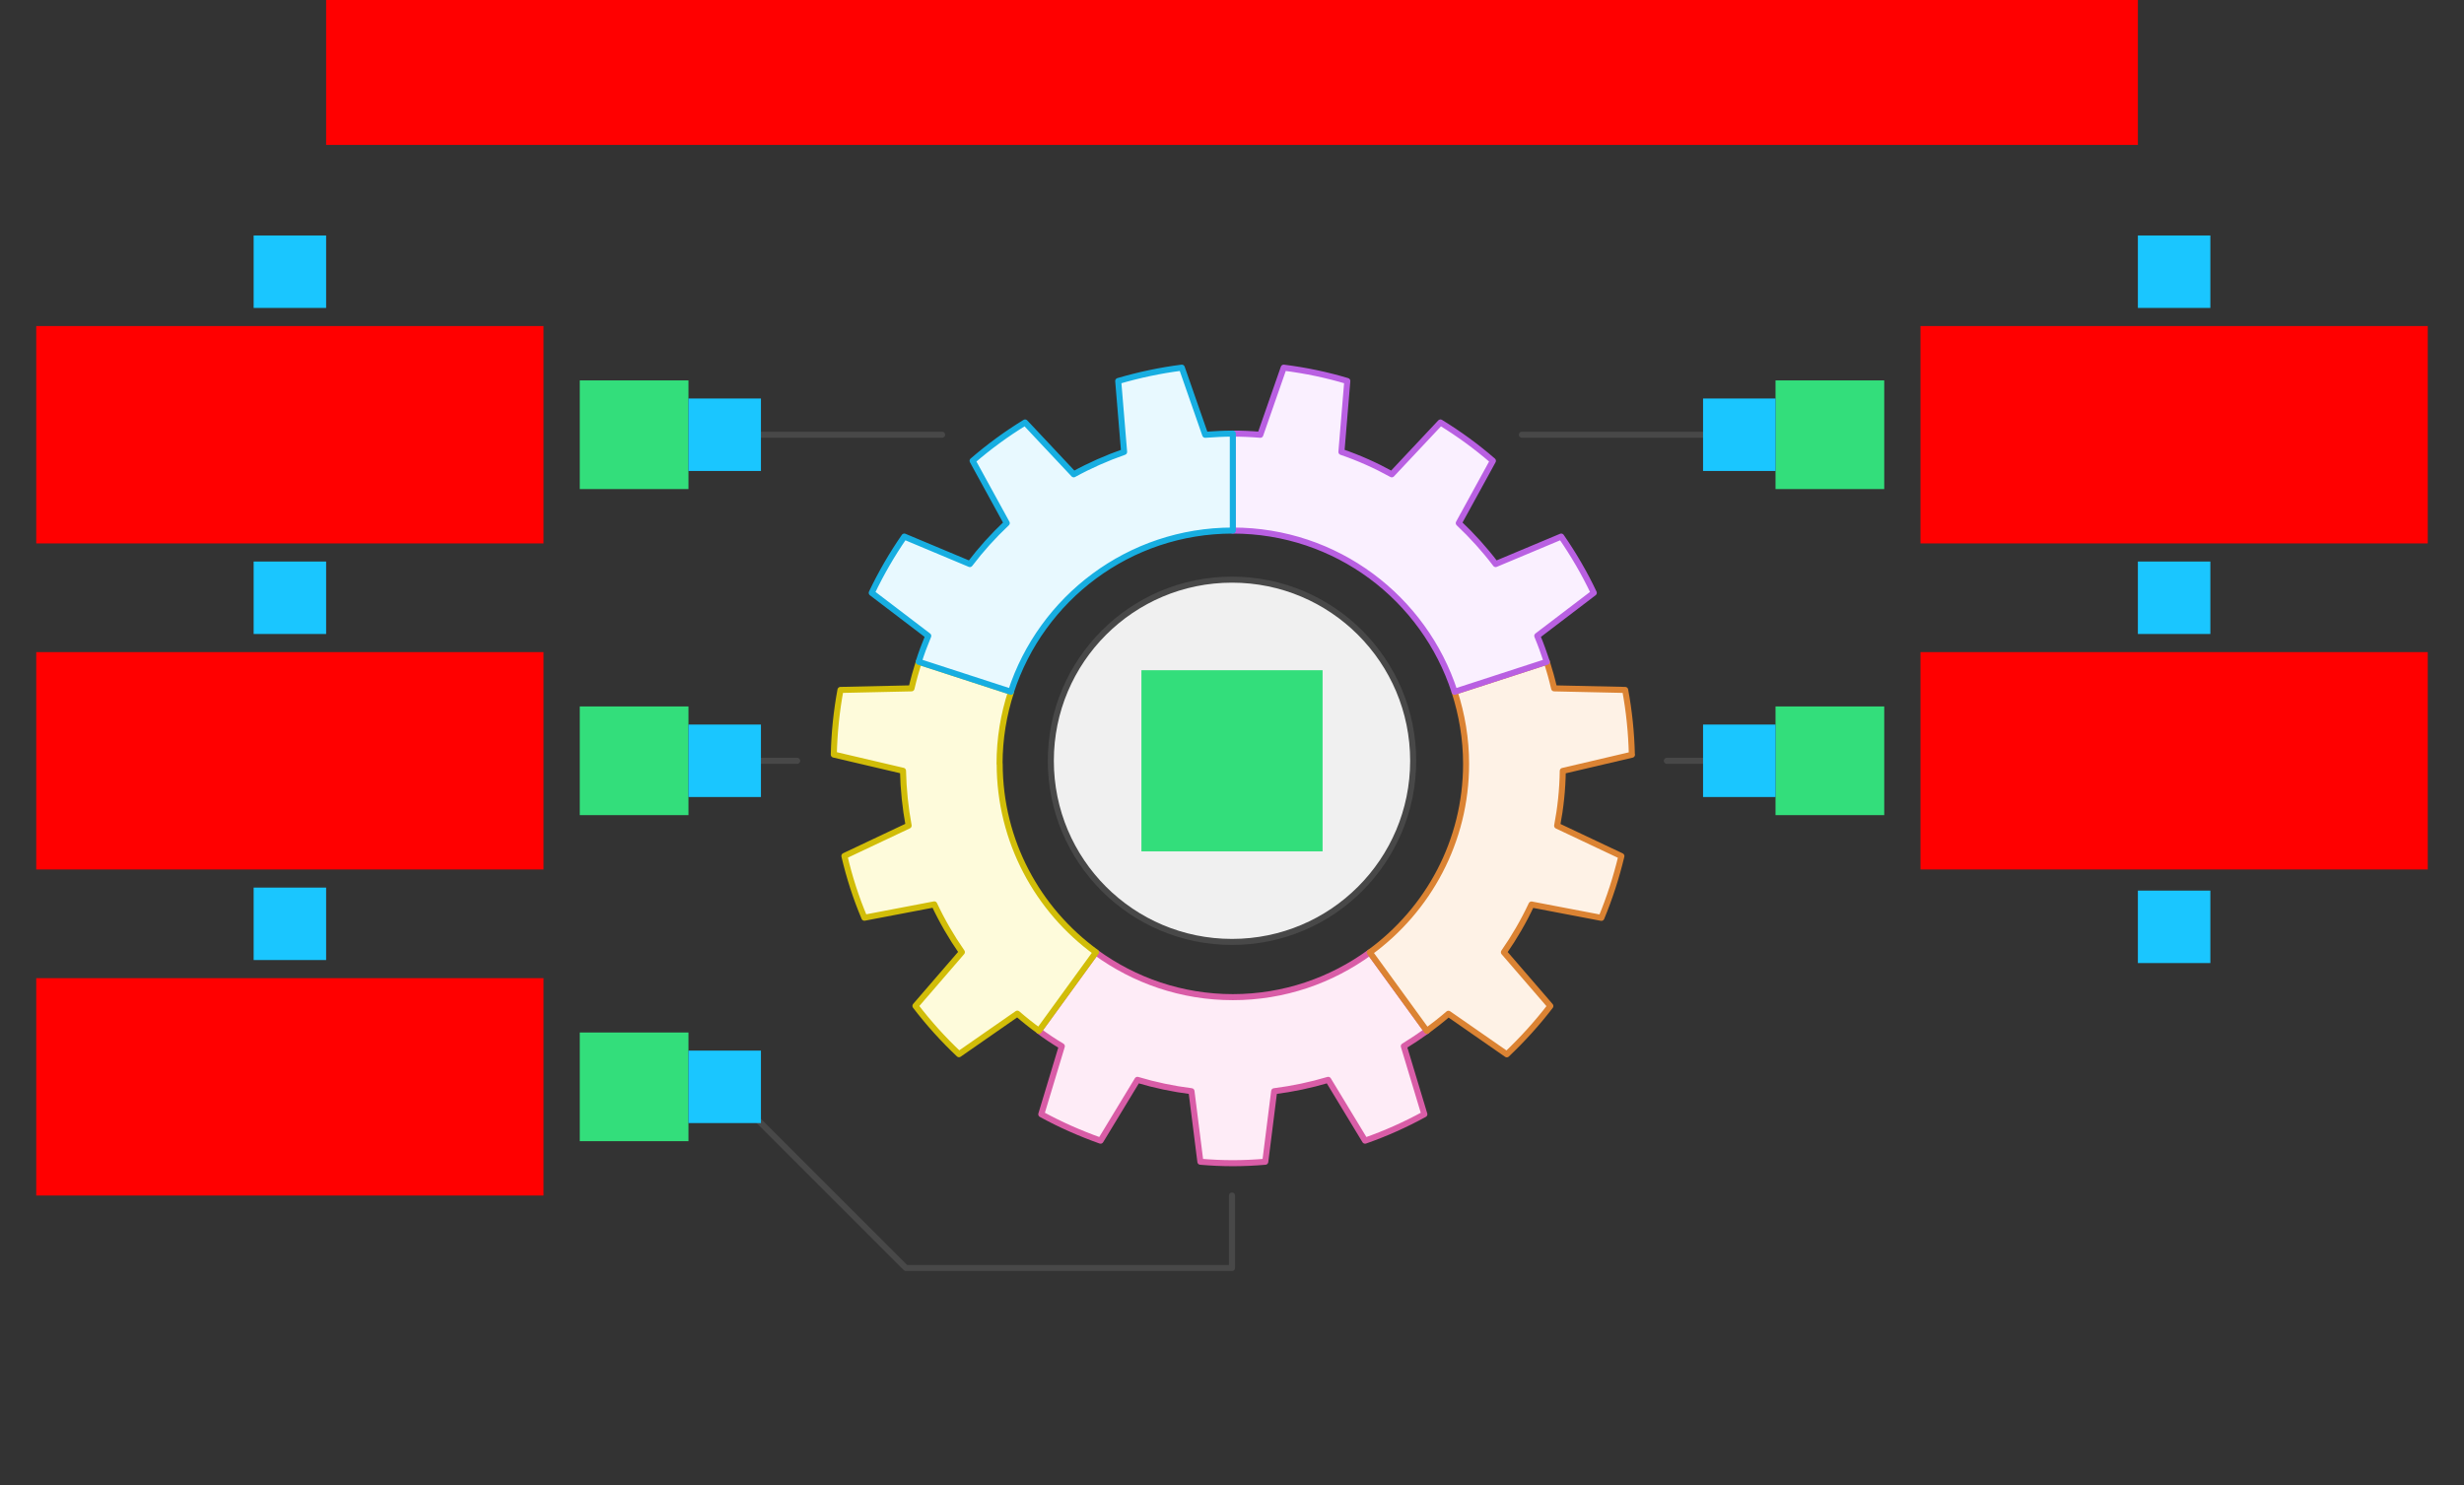 <svg xmlns="http://www.w3.org/2000/svg" width="816" height="492"><rect width="100%" height="100%" fill="#333333" stroke="none"/>    <g id="Gear-v1--family--5">        <g id="lines">            <g id="g-0">                <g id="cu">                    <g id="cu_1" >                        <path id="Vector" transform="translate(348, 192)" fill="#f0f0f0" d="M60 120 C93.137 120 120 93.137 120 60 C120 26.863 93.137 4.7684e-6 60 4.7684e-6 C26.863 4.7684e-6 0 26.863 0 60 C0 93.137 26.863 120 60 120 Z"></path>
                        <path id="Vector_1" transform="translate(348, 192)" fill="none" stroke="#484848" stroke-width="2" stroke-linejoin="round" stroke-linecap="round" stroke-miterlimit="4"  d="M 120 60 C 120 93.137 93.137 120 60 120 C 26.863 120 0 93.137 0 60 C 0 26.863 26.863 0 60 0 C 93.137 0 120 26.863 120 60 Z"></path></g></g></g>
            <g id="g-5">                <g id="cu_2">                    <g id="cu_3" >                        <path id="Vector_2" transform="translate(344.02, 315.468)" fill="#feecf7" d="M64.253 14.822 C47.269 14.822 31.628 9.275 18.89 0 L0 26.004 C2.47 27.824 4.983 29.514 7.625 31.075 L0.823 53.611 C7.062 57.035 13.648 59.939 20.45 62.366 L32.668 42.213 C38.431 43.947 44.41 45.203 50.562 45.983 L53.508 69.344 C57.061 69.647 60.657 69.82 64.253 69.82 C67.849 69.82 71.445 69.647 74.998 69.344 L77.944 45.983 C84.053 45.203 90.032 43.947 95.838 42.213 L108.056 62.366 C114.859 59.982 121.444 57.035 127.683 53.611 L120.881 31.075 C123.48 29.471 126.037 27.781 128.506 26.004 L109.616 0 C96.878 9.275 81.237 14.822 64.253 14.822 Z"></path>
                        <path id="Vector_3" transform="translate(344.02, 315.468)" fill="none" stroke="#d95da7" stroke-width="2" stroke-linejoin="round" stroke-linecap="round" stroke-miterlimit="4"  d="M 64.253 14.822 C 47.269 14.822 31.628 9.275 18.89 0 L 0 26.004 C 2.47 27.824 4.983 29.514 7.625 31.075 L 0.823 53.611 C 7.062 57.035 13.648 59.939 20.45 62.366 L 32.668 42.213 C 38.431 43.947 44.41 45.203 50.562 45.983 L 53.508 69.344 C 57.061 69.647 60.657 69.82 64.253 69.82 C 67.849 69.82 71.445 69.647 74.998 69.344 L 77.944 45.983 C 84.053 45.203 90.032 43.947 95.838 42.213 L 108.056 62.366 C 114.859 59.982 121.444 57.035 127.683 53.611 L 120.881 31.075 C 123.481 29.471 126.037 27.781 128.506 26.004 L 109.616 0 C 96.878 9.275 81.237 14.822 64.253 14.822 Z"></path></g></g>
                <g id="cu_4">                    <path id="line" transform="translate(240, 360)" fill="none" stroke="#484848" stroke-width="2" stroke-linejoin="round" stroke-linecap="round" stroke-miterlimit="4"  d="M 0 0 L 60 60 L 168 60 L 168 36"></path></g></g>
            <g id="g-4">                <g id="cu_5">                    <g id="cu_6" >                        <path id="Vector_4" transform="translate(453.636, 219.21)" fill="#fef2e6" d="M86.783 30.728 C86.61 23.447 85.873 16.296 84.573 9.318 L61.047 8.798 C60.354 5.808 59.531 2.86 58.621 0 L28.076 9.925 C30.502 17.466 31.888 25.44 31.888 33.805 C31.888 59.505 19.28 82.215 0 96.257 L18.89 122.261 C21.36 120.441 23.743 118.577 26.039 116.584 L45.363 130.019 C50.562 125.078 55.414 119.748 59.791 114.027 L44.41 96.214 C47.876 91.23 50.952 85.943 53.551 80.395 L76.688 84.816 C79.417 78.228 81.627 71.424 83.317 64.359 L62.043 54.305 C63.17 48.41 63.82 42.343 63.907 36.145 L86.826 30.771 L86.783 30.728 Z"></path>
                        <path id="Vector_5" transform="translate(453.636, 219.21)" fill="none" stroke="#db8333" stroke-width="2" stroke-linejoin="round" stroke-linecap="round" stroke-miterlimit="4"  d="M 86.783 30.728 C 86.61 23.447 85.873 16.296 84.573 9.318 L 61.047 8.798 C 60.354 5.808 59.531 2.86 58.621 0 L 28.076 9.925 C 30.502 17.466 31.888 25.44 31.888 33.805 C 31.888 59.505 19.28 82.215 0 96.257 L 18.89 122.261 C 21.36 120.441 23.743 118.577 26.039 116.584 L 45.363 130.019 C 50.562 125.078 55.414 119.748 59.791 114.027 L 44.41 96.214 C 47.876 91.23 50.952 85.943 53.551 80.395 L 76.688 84.816 C 79.417 78.228 81.627 71.424 83.317 64.359 L 62.043 54.305 C 63.17 48.41 63.82 42.343 63.907 36.145 L 86.826 30.771 L 86.783 30.728 Z"></path></g></g>
                <g id="cu_7">                    <path id="line_1" transform="matrix(-1, 0, 0, 1, 576, 252)" fill="none" stroke="#484848" stroke-width="2" stroke-linejoin="round" stroke-linecap="round" stroke-miterlimit="4"  d="M 0 0 L 24 0"></path></g></g>
            <g id="g-3">                <g id="cu_8">                    <g id="cu_9" >                        <path id="Vector_6" transform="translate(276.127, 219.21)" fill="#fefbdb" d="M54.895 33.805 C54.895 25.484 56.238 17.466 58.707 9.925 L28.162 0 C27.252 2.904 26.429 5.808 25.736 8.798 L2.21 9.318 C0.91 16.296 0.173 23.447 0 30.728 L22.92 36.102 C23.05 42.3 23.7 48.367 24.783 54.261 L3.509 64.316 C5.156 71.38 7.365 78.228 10.138 84.772 L33.275 80.352 C35.874 85.899 38.95 91.187 42.416 96.171 L27.036 113.983 C31.412 119.704 36.221 125.035 41.463 129.976 L60.787 116.54 C63.083 118.534 65.466 120.441 67.936 122.218 L86.826 96.214 C67.546 82.172 54.938 59.462 54.938 33.762 L54.895 33.805 Z"></path>
                        <path id="Vector_7" transform="translate(276.127, 219.21)" fill="none" stroke="#d1bd08" stroke-width="2" stroke-linejoin="round" stroke-linecap="round" stroke-miterlimit="4"  d="M 54.895 33.805 C 54.895 25.484 56.238 17.466 58.707 9.925 L 28.162 0 C 27.252 2.904 26.429 5.808 25.736 8.798 L 2.21 9.318 C 0.91 16.296 0.173 23.447 0 30.728 L 22.92 36.102 C 23.05 42.3 23.7 48.367 24.783 54.261 L 3.509 64.316 C 5.156 71.38 7.365 78.228 10.138 84.772 L 33.275 80.352 C 35.874 85.899 38.95 91.187 42.416 96.171 L 27.036 113.983 C 31.412 119.704 36.221 125.035 41.463 129.976 L 60.787 116.54 C 63.083 118.534 65.466 120.441 67.936 122.218 L 86.826 96.214 C 67.546 82.172 54.938 59.462 54.938 33.762 L 54.895 33.805 Z"></path></g></g>
                <g id="cu_10">                    <path id="line_2" transform="translate(240, 252)" fill="none" stroke="#484848" stroke-width="2" stroke-linejoin="round" stroke-linecap="round" stroke-miterlimit="4"  d="M 0 0 L 24 0"></path></g></g>
            <g id="g-2">                <g id="cu_11">                    <g id="cu_12" >                        <path id="Vector_8" transform="translate(408.23, 121.782)" fill="#faf0ff" d="M0.043 53.958 C34.358 53.958 63.43 76.365 73.482 107.352 L104.027 97.428 C103.074 94.524 102.034 91.663 100.864 88.846 L119.581 74.588 C116.505 68.087 112.865 61.846 108.793 55.952 L87.086 65.053 C83.403 60.199 79.287 55.648 74.868 51.488 L86.176 30.858 C80.76 26.177 74.955 21.93 68.802 18.159 L52.685 35.322 C47.356 32.375 41.81 29.904 36.004 27.911 L37.954 4.421 C31.152 2.384 24.133 0.91 16.897 0 L9.142 22.233 C6.109 21.973 3.076 21.843 0 21.843 L0 53.958 L0.043 53.958 Z"></path>
                        <path id="Vector_9" transform="translate(408.23, 121.782)" fill="none" stroke="#b960e2" stroke-width="2" stroke-linejoin="round" stroke-linecap="round" stroke-miterlimit="4"  d="M 0.043 53.958 C 34.358 53.958 63.43 76.365 73.482 107.353 L 104.027 97.428 C 103.074 94.524 102.034 91.663 100.864 88.846 L 119.581 74.588 C 116.505 68.087 112.865 61.846 108.793 55.952 L 87.086 65.053 C 83.403 60.199 79.287 55.648 74.868 51.488 L 86.176 30.858 C 80.76 26.177 74.955 21.93 68.802 18.159 L 52.685 35.322 C 47.356 32.375 41.81 29.904 36.004 27.911 L 37.954 4.421 C 31.152 2.384 24.133 0.91 16.897 0 L 9.142 22.233 C 6.109 21.973 3.076 21.843 0 21.843 L 0 53.958 L 0.043 53.958 Z"></path></g></g>
                <g id="cu_13">                    <path id="line_3" transform="matrix(-1, 0, 0, 1, 576, 144)" fill="none" stroke="#484848" stroke-width="2" stroke-linejoin="round" stroke-linecap="round" stroke-miterlimit="4"  d="M 0 0 L 72 0"></path></g></g>
            <g id="g-1">                <g id="cu_14">                    <g id="cu_15" >                        <path id="Vector_10" transform="translate(288.692, 121.782)" fill="#e8f9ff" d="M119.581 53.958 L119.581 21.843 C116.505 21.843 113.472 22.017 110.439 22.233 L102.684 0 C95.492 0.91 88.429 2.427 81.627 4.421 L83.577 27.911 C77.771 29.948 72.182 32.418 66.896 35.322 L50.779 18.159 C44.626 21.93 38.821 26.177 33.405 30.858 L44.713 51.488 C40.294 55.648 36.178 60.199 32.495 65.053 L10.788 55.952 C6.716 61.846 3.119 68.043 0 74.588 L18.717 88.846 C17.547 91.663 16.464 94.524 15.554 97.428 L46.099 107.352 C56.151 76.365 85.223 53.958 119.538 53.958 L119.581 53.958 Z"></path>
                        <path id="Vector_11" transform="translate(288.692, 121.782)" fill="none" stroke="#17aee1" stroke-width="2" stroke-linejoin="round" stroke-linecap="round" stroke-miterlimit="4"  d="M 119.581 53.958 L 119.581 21.843 C 116.505 21.843 113.472 22.017 110.439 22.233 L 102.684 0 C 95.492 0.91 88.429 2.427 81.627 4.421 L 83.577 27.911 C 77.771 29.948 72.182 32.418 66.896 35.322 L 50.779 18.159 C 44.626 21.93 38.821 26.177 33.405 30.858 L 44.713 51.488 C 40.294 55.648 36.178 60.199 32.495 65.053 L 10.788 55.952 C 6.716 61.846 3.119 68.043 0 74.588 L 18.717 88.846 C 17.547 91.663 16.464 94.524 15.554 97.428 L 46.099 107.353 C 56.151 76.365 85.223 53.958 119.538 53.958 L 119.581 53.958 Z"></path></g></g>
                <g id="cu_16">                    <path id="line_4" transform="translate(240, 144)" fill="none" stroke="#484848" stroke-width="2" stroke-linejoin="round" stroke-linecap="round" stroke-miterlimit="4"  d="M 0 0 L 72 0"></path></g></g></g>
        <path id="tx-cb-title" transform="matrix(1, -1.6081230200044232e-16, 1.6081230200044232e-16, 1, 108, 0)" fill="#ff00001a" d="M0 0 L600 0 L600 48 L0 48 L0 0 Z"></path>
        <rect id="bt-cc-add-6" fill="#1ac6ff33" transform="matrix(1, 5.551115123125783e-17, -5.551115123125783e-17, 1, 708, 295)" width="24" height="24" rx="0" ry="0"></rect>
        <rect id="bt-cc-add-5" fill="#1ac6ff33" transform="translate(84, 294)" width="24" height="24" rx="0" ry="0"></rect>
        <rect id="bt-cc-add-4" fill="#1ac6ff33" transform="matrix(1, 5.551115123125783e-17, -5.551115123125783e-17, 1, 708, 186)" width="24" height="24" rx="0" ry="0"></rect>
        <rect id="bt-cc-add-3" fill="#1ac6ff33" transform="matrix(1, -8.326672684688674e-17, 8.326672684688674e-17, 1, 84, 186)" width="24" height="24" rx="0" ry="0"></rect>
        <rect id="bt-cc-add-2" fill="#1ac6ff33" transform="matrix(1, 5.551115123125783e-17, -5.551115123125783e-17, 1, 708, 78)" width="24" height="24" rx="0" ry="0"></rect>
        <rect id="bt-cc-add-1" fill="#1ac6ff33" transform="matrix(1, 5.551115123125783e-17, -5.551115123125783e-17, 1, 84, 78)" width="24" height="24" rx="0" ry="0"></rect>
        <path id="ic-cc-1" transform="matrix(1, 1.1102230246251565e-16, -1.1102230246251565e-16, 1, 192, 126)" fill="#33de7b1a" d="M0 0 L36 0 L36 36 L0 36 L0 0 Z"></path>
        <path id="ic-cc-3" transform="translate(192, 234)" fill="#33de7b1a" d="M0 0 L36 0 L36 36 L0 36 L0 0 Z"></path>
        <path id="ic-cc-5" transform="matrix(1, -1.6653345369377348e-16, 1.6653345369377348e-16, 1, 192, 342)" fill="#33de7b1a" d="M0 0 L36 0 L36 36 L0 36 L0 0 Z"></path>
        <path id="ic-cc-4" transform="matrix(1, -1.6653345369377348e-16, 1.6653345369377348e-16, 1, 588, 234)" fill="#33de7b1a" d="M0 0 L36 0 L36 36 L0 36 L0 0 Z"></path>
        <path id="ic-cc-2" transform="matrix(1, -5.551115123125783e-17, 5.551115123125783e-17, 1, 588, 126)" fill="#33de7b1a" d="M0 0 L36 0 L36 36 L0 36 L0 0 Z"></path>
        <path id="ic-cc-0" transform="matrix(1, 1.1102230246251565e-16, -1.1102230246251565e-16, 1, 378, 222)" fill="#33de7b1a" d="M0 0 L60 0 L60 60 L0 60 L0 0 Z"></path>
        <path id="tx-rc-1" transform="matrix(1, -5.551115123125783e-17, 5.551115123125783e-17, 1, 12, 108)" fill="#ff00001a" d="M0 0 L168 0 L168 72 L0 72 L0 0 Z"></path>
        <path id="tx-rc-3" transform="translate(12, 216)" fill="#ff00001a" d="M0 0 L168 0 L168 72 L0 72 L0 0 Z"></path>
        <path id="tx-rc-5" transform="matrix(1, -5.551115123125783e-17, 5.551115123125783e-17, 1, 12, 324)" fill="#ff00001a" d="M0 0 L168 0 L168 72 L0 72 L0 0 Z"></path>
        <path id="tx-lc-4" transform="translate(636, 216)" fill="#ff00001a" d="M0 0 L168 0 L168 72 L0 72 L0 0 Z"></path>
        <path id="tx-lc-2" transform="matrix(1, -5.551115123125783e-17, 5.551115123125783e-17, 1, 636, 108)" fill="#ff00001a" d="M0 0 L168 0 L168 72 L0 72 L0 0 Z"></path>
        <rect id="bt-cc-remove-5" fill="#1ac6ff33" transform="matrix(1, 0, 0, 1, 228, 348)" width="24" height="24" rx="0" ry="0"></rect>
        <rect id="bt-cc-remove-4" fill="#1ac6ff33" transform="matrix(1, -5.551115123125783e-17, 5.551115123125783e-17, 1, 564, 240)" width="24" height="24" rx="0" ry="0"></rect>
        <rect id="bt-cc-remove-3" fill="#1ac6ff33" transform="matrix(1, -5.551115123125783e-17, 5.551115123125783e-17, 1, 228, 240)" width="24" height="24" rx="0" ry="0"></rect>
        <rect id="bt-cc-remove-2" fill="#1ac6ff33" transform="matrix(1, -5.551115123125783e-17, 5.551115123125783e-17, 1, 564, 132)" width="24" height="24" rx="0" ry="0"></rect>
        <rect id="bt-cc-remove-1" fill="#1ac6ff33" transform="matrix(1, 0, 0, 1, 228, 132)" width="24" height="24" rx="0" ry="0"></rect></g></svg>